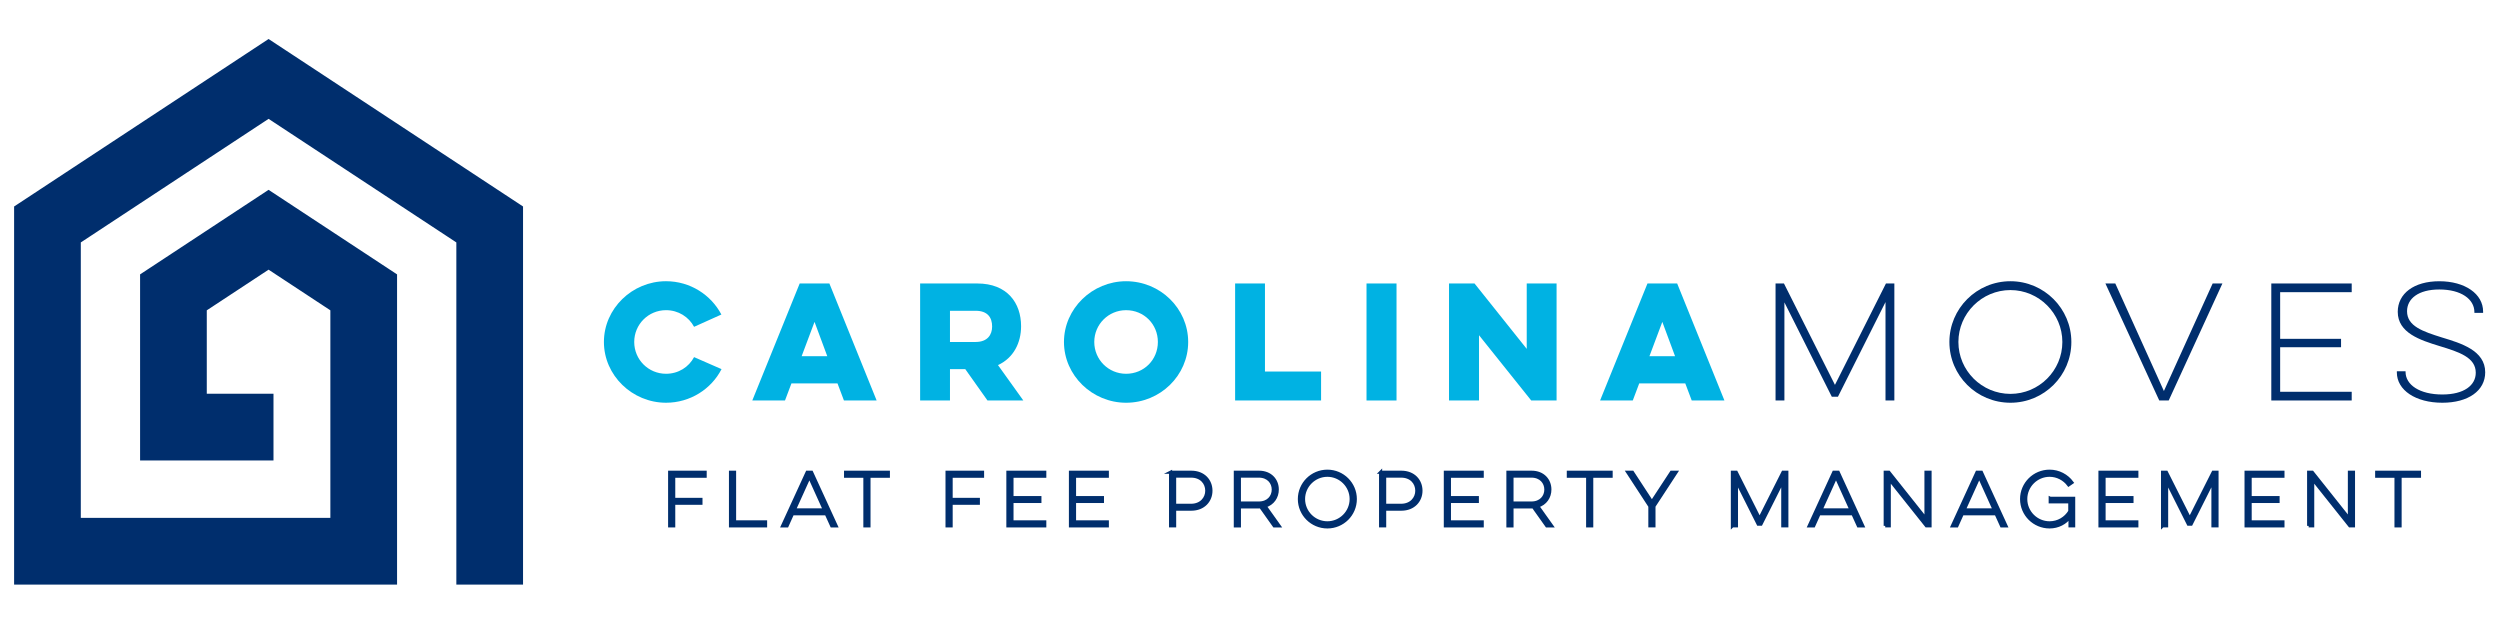 <?xml version="1.0" encoding="UTF-8"?>
<svg id="Layer_1" data-name="Layer 1" xmlns="http://www.w3.org/2000/svg" version="1.1" viewBox="0 0 400 100">
  <defs>
    <style>
      .cls-1 {
        fill: #00b2e3;
      }

      .cls-1, .cls-2 {
        stroke-width: 0px;
      }

      .cls-3 {
        stroke: #002e6d;
        stroke-miterlimit: 10;
        stroke-width: .5px;
      }

      .cls-3, .cls-2 {
        fill: #002e6d;
      }
    </style>
  </defs>
  <polygon class="cls-2" points="83.686 93.535 73.015 93.535 73.015 38.789 42.971 19.015 12.929 38.789 12.929 82.863 52.858 82.863 52.858 49.653 42.971 43.146 33.085 49.653 33.085 63.002 43.758 63.002 43.758 73.674 22.414 73.674 22.414 43.901 42.971 30.371 63.53 43.902 63.53 93.535 2.257 93.535 2.257 33.038 42.971 6.24 83.686 33.037 83.686 93.535"/>
  <g>
    <path class="cls-3" d="M107.145,75.558h5.677v.638h-5.028v3.707h4.356v.616h-4.356v3.62h-.649v-8.581Z"/>
    <path class="cls-3" d="M116.881,75.558h.649v7.942h4.961v.639h-5.61v-8.581Z"/>
    <path class="cls-3" d="M129.85,75.558l3.938,8.581h-.715l-.88-1.937h-5.391l-.869,1.937h-.727l3.939-8.581h.704ZM127.088,81.586h4.819l-2.409-5.324-2.41,5.324Z"/>
    <path class="cls-3" d="M135.294,75.558h6.843v.638h-3.103v7.943h-.649v-7.943h-3.092v-.638Z"/>
    <path class="cls-3" d="M151.53,75.558h5.677v.638h-5.028v3.707h4.356v.616h-4.356v3.62h-.649v-8.581Z"/>
    <path class="cls-3" d="M161.265,75.558h5.897v.638h-5.248v3.422h4.467v.615h-4.467v3.268h5.248v.639h-5.897v-8.581Z"/>
    <path class="cls-3" d="M171.274,75.558h5.897v.638h-5.248v3.422h4.467v.615h-4.467v3.268h5.248v.639h-5.897v-8.581Z"/>
    <path class="cls-3" d="M187.29,75.558h3.312c2.002,0,3.146,1.364,3.146,2.959,0,1.562-1.144,2.948-3.146,2.948h-2.662v2.674h-.649v-8.581ZM187.939,76.173v4.676h2.64c1.595,0,2.508-1.122,2.508-2.332,0-1.266-.913-2.344-2.508-2.344h-2.64Z"/>
    <path class="cls-3" d="M201.436,75.558c1.859,0,2.927,1.275,2.927,2.761,0,1.21-.704,2.277-1.958,2.651l2.255,3.169h-.792l-2.167-3.048c-.088.011-.176.011-.264.011h-3.135v3.037h-.649v-8.581h3.784ZM198.301,76.173v4.313h3.113c1.496,0,2.311-1.013,2.311-2.156,0-1.134-.814-2.157-2.311-2.157h-3.113Z"/>
    <path class="cls-3" d="M212.382,75.393c2.464,0,4.467,2.002,4.467,4.455,0,2.465-2.002,4.456-4.467,4.456-2.476,0-4.478-1.991-4.478-4.456,0-2.453,2.002-4.455,4.478-4.455ZM212.382,83.654c2.09,0,3.807-1.705,3.807-3.807,0-2.09-1.716-3.807-3.807-3.807-2.102,0-3.817,1.717-3.817,3.807,0,2.102,1.716,3.807,3.817,3.807Z"/>
    <path class="cls-3" d="M220.895,75.558h3.311c2.002,0,3.146,1.364,3.146,2.959,0,1.562-1.144,2.948-3.146,2.948h-2.662v2.674h-.649v-8.581ZM221.544,76.173v4.676h2.64c1.595,0,2.508-1.122,2.508-2.332,0-1.266-.913-2.344-2.508-2.344h-2.64Z"/>
    <path class="cls-3" d="M231.257,75.558h5.897v.638h-5.248v3.422h4.467v.615h-4.467v3.268h5.248v.639h-5.897v-8.581Z"/>
    <path class="cls-3" d="M245.051,75.558c1.859,0,2.927,1.275,2.927,2.761,0,1.21-.704,2.277-1.958,2.651l2.255,3.169h-.792l-2.167-3.048c-.088.011-.176.011-.264.011h-3.135v3.037h-.649v-8.581h3.785ZM241.916,76.173v4.313h3.113c1.496,0,2.311-1.013,2.311-2.156,0-1.134-.814-2.157-2.311-2.157h-3.113Z"/>
    <path class="cls-3" d="M250.935,75.558h6.843v.638h-3.103v7.943h-.648v-7.943h-3.092v-.638Z"/>
    <path class="cls-3" d="M264.301,80.321l3.124-4.764h.76l-3.554,5.435v3.146h-.649v-3.136l-3.554-5.445h.76l3.113,4.764Z"/>
    <path class="cls-3" d="M277.182,84.139v-8.581h.616l3.74,7.437,3.741-7.437h.615v8.581h-.648v-7.217l-3.487,6.941h-.451l-3.477-6.92v7.195h-.649Z"/>
    <path class="cls-3" d="M294.111,75.558l3.938,8.581h-.716l-.88-1.937h-5.391l-.869,1.937h-.727l3.939-8.581h.704ZM291.35,81.586h4.818l-2.409-5.324-2.409,5.324Z"/>
    <path class="cls-3" d="M301.635,84.139v-8.581h.583l5.94,7.47v-7.47h.649v8.581h-.583l-5.941-7.459v7.459h-.648Z"/>
    <path class="cls-3" d="M317.024,75.558l3.938,8.581h-.716l-.88-1.937h-5.391l-.869,1.937h-.727l3.939-8.581h.704ZM314.263,81.586h4.818l-2.409-5.324-2.409,5.324Z"/>
    <path class="cls-3" d="M328.035,79.727h3.751v4.412h-.583v-1.475c-.704,1.013-1.925,1.64-3.268,1.64-2.476,0-4.478-1.991-4.478-4.456,0-2.453,2.002-4.455,4.478-4.455,1.464,0,2.772.715,3.587,1.814l-.539.374c-.704-.935-1.815-1.54-3.048-1.54-2.101,0-3.817,1.717-3.817,3.807,0,2.102,1.717,3.807,3.817,3.807,1.364,0,2.563-.726,3.234-1.837v-1.519h-3.135v-.572Z"/>
    <path class="cls-3" d="M335.998,75.558h5.896v.638h-5.247v3.422h4.467v.615h-4.467v3.268h5.247v.639h-5.896v-8.581Z"/>
    <path class="cls-3" d="M346.008,84.139v-8.581h.616l3.74,7.437,3.741-7.437h.615v8.581h-.648v-7.217l-3.487,6.941h-.451l-3.477-6.92v7.195h-.649Z"/>
    <path class="cls-3" d="M359.373,75.558h5.896v.638h-5.248v3.422h4.467v.615h-4.467v3.268h5.248v.639h-5.896v-8.581Z"/>
    <path class="cls-3" d="M369.383,84.139v-8.581h.583l5.94,7.47v-7.47h.649v8.581h-.583l-5.941-7.459v7.459h-.648Z"/>
    <path class="cls-3" d="M380.272,75.558h6.843v.638h-3.103v7.943h-.648v-7.943h-3.092v-.638Z"/>
  </g>
  <path class="cls-1" d="M115.445,59.061c-1.632,3.192-5.017,5.376-8.881,5.376-5.4,0-9.937-4.368-9.937-9.721s4.536-9.721,9.937-9.721c3.864,0,7.201,2.184,8.857,5.328l-4.368,1.968c-.841-1.584-2.521-2.664-4.489-2.664-2.808,0-5.088,2.256-5.088,5.088,0,2.833,2.28,5.088,5.088,5.088,1.992,0,3.648-1.08,4.489-2.664l4.392,1.92Z"/>
  <path class="cls-1" d="M132.701,45.356l7.561,18.722h-5.232l-1.032-2.736h-7.368l-1.032,2.736h-5.232l7.584-18.722h4.753ZM130.325,51.5l-2.064,5.497h4.104l-2.04-5.497Z"/>
  <path class="cls-1" d="M156.365,45.356c4.8,0,7.009,3.12,7.009,6.841,0,2.616-1.177,5.064-3.697,6.216l4.057,5.665h-5.736l-3.553-5.017h-2.448v5.017h-4.776v-18.722h9.146ZM151.995,49.724v4.992h4.104c1.921,0,2.641-1.176,2.641-2.472,0-1.44-.72-2.52-2.641-2.52h-4.104Z"/>
  <path class="cls-1" d="M180.172,44.996c5.473,0,9.937,4.368,9.937,9.721s-4.464,9.721-9.937,9.721c-5.4,0-9.937-4.368-9.937-9.721s4.536-9.721,9.937-9.721ZM180.172,59.805c2.88,0,5.088-2.256,5.088-5.088,0-2.832-2.208-5.088-5.088-5.088-2.809,0-5.089,2.256-5.089,5.088,0,2.833,2.28,5.088,5.089,5.088Z"/>
  <path class="cls-1" d="M197.618,45.356h4.776v14.089h8.978v4.632h-13.754v-18.722Z"/>
  <path class="cls-1" d="M223.444,45.356v18.722h-4.801v-18.722h4.801Z"/>
  <path class="cls-1" d="M231.842,64.077v-18.722h4.081l8.353,10.465v-10.465h4.776v18.722h-4.057l-8.353-10.441v10.441h-4.801Z"/>
  <path class="cls-1" d="M268.347,45.356l7.561,18.722h-5.232l-1.032-2.736h-7.368l-1.032,2.736h-5.232l7.584-18.722h4.753ZM265.971,51.5l-2.064,5.497h4.104l-2.04-5.497Z"/>
  <path class="cls-2" d="M284.088,64.077v-18.722h1.344l8.16,16.226,8.161-16.226h1.344v18.722h-1.416v-15.745l-7.608,15.145h-.984l-7.584-15.097v15.697h-1.416Z"/>
  <path class="cls-2" d="M321.672,44.996c5.377,0,9.745,4.368,9.745,9.721,0,5.376-4.368,9.721-9.745,9.721-5.4,0-9.769-4.344-9.769-9.721,0-5.353,4.368-9.721,9.769-9.721ZM321.672,63.021c4.561,0,8.305-3.72,8.305-8.305,0-4.561-3.744-8.305-8.305-8.305-4.584,0-8.328,3.744-8.328,8.305,0,4.584,3.744,8.305,8.328,8.305Z"/>
  <path class="cls-2" d="M345.48,64.077l-8.616-18.722h1.584l7.776,17.209,7.801-17.209h1.561l-8.593,18.722h-1.513Z"/>
  <path class="cls-2" d="M363.409,45.356h12.864v1.392h-11.448v7.465h9.744v1.344h-9.744v7.128h11.448v1.392h-12.864v-18.722Z"/>
  <path class="cls-2" d="M384.888,59.397v.096c0,2.088,2.256,3.625,5.881,3.625,3.479,0,5.352-1.464,5.352-3.48,0-2.448-2.64-3.312-5.808-4.272-3.049-.936-6.673-2.088-6.673-5.472,0-2.928,2.592-4.896,6.648-4.896,4.128,0,7.009,2.04,7.009,4.848v.216h-1.393v-.12c0-2.088-2.136-3.625-5.616-3.625-3.336,0-5.16,1.464-5.16,3.48,0,2.4,2.544,3.24,5.592,4.2,3.001.912,6.913,2.064,6.913,5.569,0,2.952-2.712,4.872-6.864,4.872-4.272,0-7.273-2.016-7.273-4.848v-.192h1.393Z"/>
</svg>